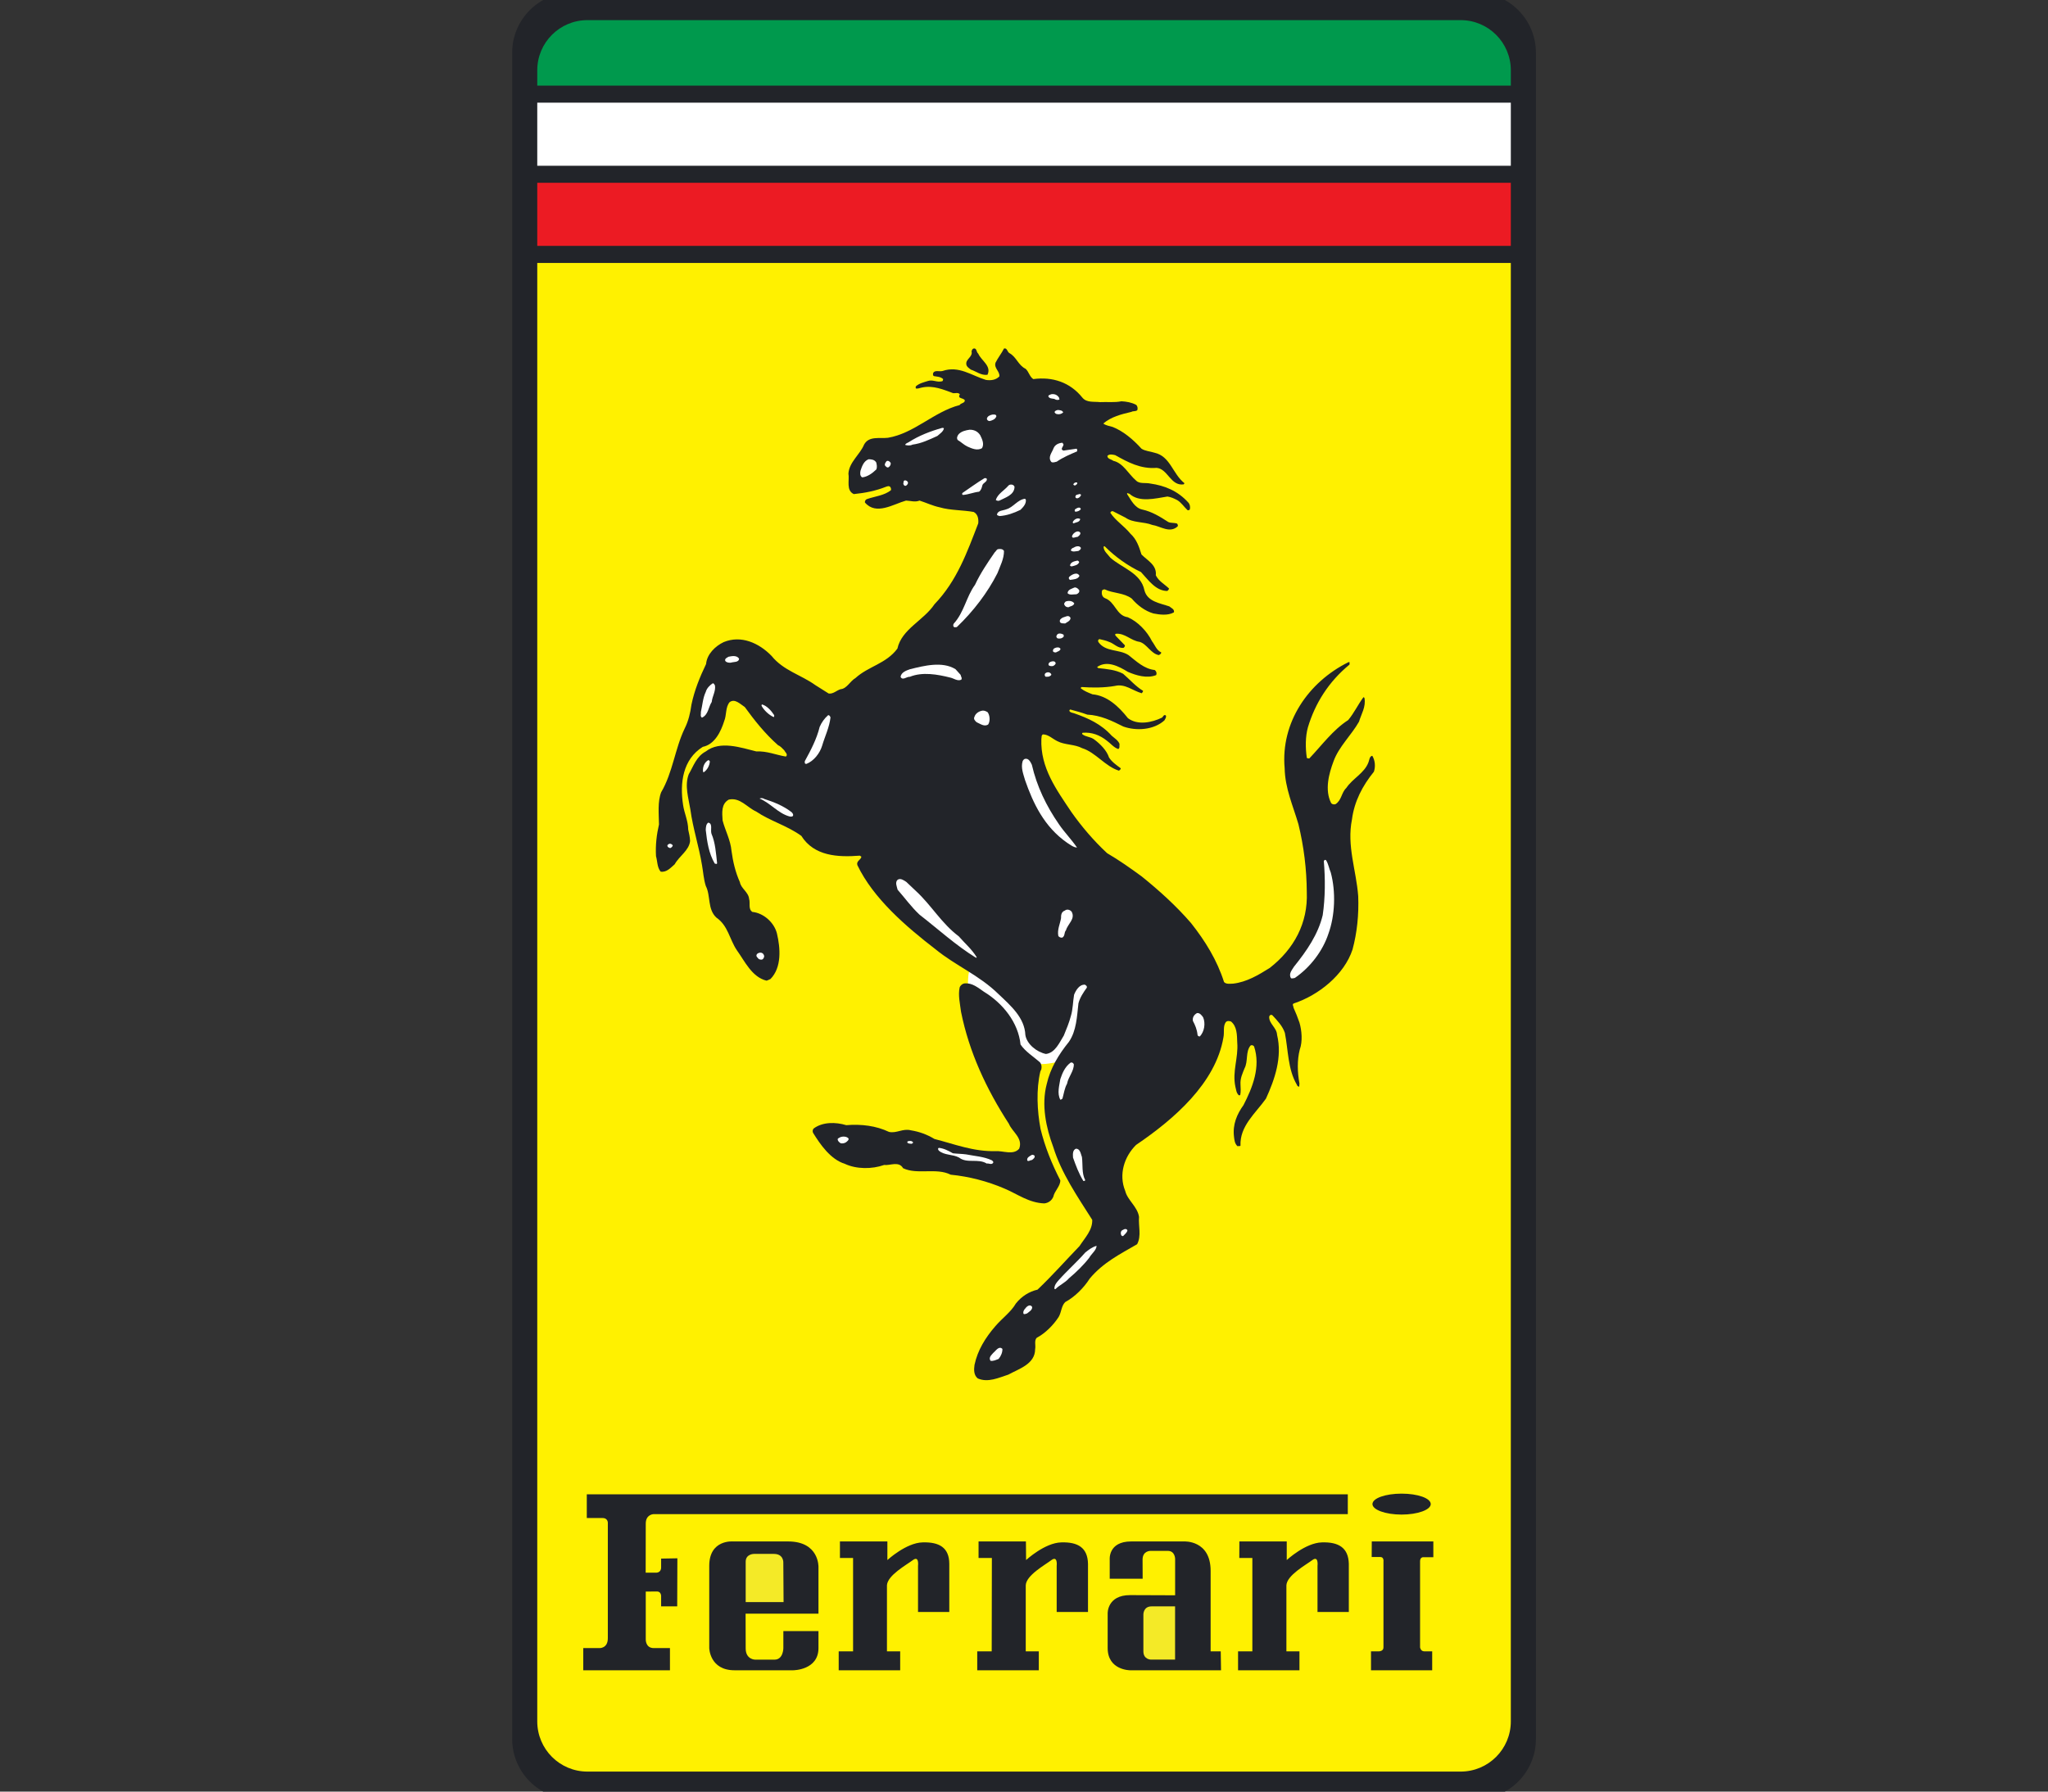 <?xml version="1.0" encoding="utf-8"?>
<svg xmlns="http://www.w3.org/2000/svg" fill="none" height="42" viewBox="0 0 48 42" width="48">
<rect x="0" y="0" width="48" height="42" fill="#333333" stroke="none"/>
<g clip-path="url(#clip0_6776_188324)">
<path clip-rule="evenodd" d="M35.998 40.765C35.998 41.545 35.367 42.177 34.587 42.177H13.415C12.636 42.177 12.004 41.545 12.004 40.765V1.236C12.004 0.456 12.636 -0.176 13.415 -0.176H34.587C35.366 -0.176 35.998 0.456 35.998 1.236V40.765Z" fill="#222429" fill-rule="evenodd"/>
<path clip-rule="evenodd" d="M35.41 5.764V4.285H12.592V5.764H35.41Z" fill="#EC1B23" fill-rule="evenodd"/>
<path clip-rule="evenodd" d="M12.592 2.407V3.886H35.41V2.407H12.592Z" fill="white" fill-rule="evenodd"/>
<path clip-rule="evenodd" d="M35.41 2.007V1.648C35.41 0.998 34.883 0.472 34.234 0.472H13.768C13.118 0.472 12.592 0.998 12.592 1.648V2.007H35.41Z" fill="#00994D" fill-rule="evenodd"/>
<path clip-rule="evenodd" d="M12.592 6.165V40.354C12.592 41.004 13.118 41.531 13.768 41.531H34.234C34.883 41.531 35.41 41.004 35.41 40.354V6.165H12.592Z" fill="#FFF100" fill-rule="evenodd"/>
<path clip-rule="evenodd" d="M22.687 23.203C22.687 23.203 22.667 22.684 22.767 22.724C22.866 22.764 24.229 23.907 24.348 24.186C24.468 24.465 24.682 24.326 24.747 24.126C24.813 23.927 25.072 23.043 25.252 23.003C25.431 22.963 25.71 23.023 25.611 23.243C25.511 23.462 25.391 23.667 25.371 23.767C25.351 23.867 25.331 24.206 25.171 24.446C25.012 24.685 25.078 24.844 24.853 24.885C24.627 24.924 24.548 24.945 24.408 24.945C24.268 24.945 23.809 24.844 23.73 24.566C23.65 24.286 23.705 24.132 23.325 23.747C22.947 23.363 22.687 23.203 22.687 23.203Z" fill="white" fill-rule="evenodd"/>
<path clip-rule="evenodd" d="M22.928 8.291C22.999 8.455 23.244 8.578 23.144 8.786C22.995 8.806 22.883 8.707 22.757 8.666C22.712 8.633 22.662 8.602 22.65 8.551C22.619 8.417 22.808 8.372 22.77 8.234C22.779 8.209 22.789 8.182 22.814 8.171C22.897 8.15 22.878 8.253 22.928 8.291Z" fill="#222429" fill-rule="evenodd"/>
<path clip-rule="evenodd" d="M23.658 8.278C23.823 8.366 23.864 8.563 24.038 8.646C24.115 8.716 24.128 8.827 24.217 8.887C24.667 8.827 25.079 8.959 25.371 9.325C25.471 9.443 25.633 9.411 25.783 9.427C25.946 9.418 26.125 9.441 26.284 9.407C26.402 9.414 26.52 9.433 26.627 9.49C26.66 9.517 26.669 9.566 26.658 9.611C26.626 9.652 26.558 9.629 26.519 9.655C26.281 9.711 26.042 9.771 25.859 9.928C25.914 9.975 26.002 9.985 26.081 10.01C26.329 10.11 26.556 10.3 26.753 10.518C26.84 10.576 26.952 10.579 27.058 10.613C27.432 10.696 27.48 11.107 27.762 11.329C27.757 11.339 27.745 11.345 27.743 11.355C27.437 11.401 27.371 10.989 27.108 10.968C26.733 10.999 26.431 10.834 26.138 10.67C26.078 10.655 25.994 10.638 25.954 10.689C25.958 10.763 26.044 10.763 26.093 10.803C26.326 10.854 26.448 11.114 26.627 11.266C26.708 11.35 26.848 11.31 26.962 11.336C27.295 11.383 27.602 11.505 27.85 11.78C27.887 11.819 27.9 11.88 27.888 11.938C27.879 11.961 27.846 11.968 27.831 11.958C27.747 11.878 27.686 11.78 27.59 11.723C27.515 11.684 27.44 11.651 27.362 11.64C27.082 11.684 26.703 11.786 26.474 11.577L26.417 11.558V11.584C26.505 11.713 26.593 11.908 26.772 11.945C26.99 11.992 27.185 12.109 27.381 12.237C27.439 12.266 27.52 12.25 27.59 12.275C27.6 12.29 27.613 12.315 27.603 12.338C27.418 12.512 27.195 12.333 27.007 12.306C26.803 12.226 26.554 12.261 26.379 12.135L26.081 11.983C26.052 11.981 26.03 11.996 26.024 12.021C26.144 12.206 26.346 12.328 26.493 12.51C26.64 12.643 26.697 12.818 26.753 12.998C26.891 13.14 27.116 13.244 27.089 13.486C27.154 13.622 27.291 13.693 27.4 13.797C27.397 13.809 27.391 13.82 27.384 13.83C27.376 13.84 27.367 13.848 27.356 13.854C27.085 13.852 26.91 13.591 26.741 13.41C26.43 13.263 26.139 13.054 25.891 12.807C25.876 12.801 25.869 12.812 25.865 12.82C25.868 12.923 25.96 12.989 26.024 13.074C26.293 13.315 26.743 13.431 26.823 13.841C26.894 14.105 27.187 14.14 27.407 14.216C27.447 14.253 27.532 14.28 27.514 14.355C27.374 14.437 27.173 14.409 27.032 14.381C26.835 14.323 26.66 14.191 26.525 14.032C26.337 13.891 26.087 13.913 25.891 13.816C25.863 13.82 25.834 13.823 25.827 13.854C25.815 13.923 25.829 13.995 25.903 14.025C26.139 14.112 26.164 14.432 26.43 14.469C26.664 14.568 26.886 14.8 27.001 15.034C27.068 15.119 27.103 15.242 27.216 15.294C27.216 15.331 27.184 15.344 27.159 15.357C26.975 15.325 26.878 15.093 26.709 15.047C26.505 15.019 26.369 14.841 26.157 14.857C26.121 14.867 26.14 14.895 26.157 14.914L26.36 15.123C26.377 15.146 26.349 15.172 26.335 15.187C26.197 15.204 26.106 15.081 25.992 15.047C25.919 15.014 25.841 15.001 25.77 14.983C25.736 14.99 25.727 15.025 25.745 15.053C25.914 15.29 26.227 15.214 26.449 15.357C26.637 15.505 26.816 15.681 27.064 15.707C27.1 15.732 27.119 15.784 27.096 15.827C26.882 15.911 26.628 15.834 26.436 15.751C26.227 15.624 25.947 15.472 25.713 15.637L25.739 15.662C25.938 15.684 26.144 15.7 26.323 15.795C26.475 15.925 26.618 16.092 26.791 16.195C26.791 16.217 26.773 16.233 26.76 16.252C26.547 16.192 26.368 16.022 26.132 16.08C25.884 16.124 25.605 16.124 25.352 16.106C25.342 16.114 25.323 16.119 25.333 16.138C25.411 16.2 25.506 16.238 25.606 16.277C25.942 16.306 26.215 16.555 26.436 16.836C26.664 17.009 26.997 16.939 27.235 16.823C27.262 16.802 27.279 16.74 27.324 16.772C27.343 16.814 27.309 16.85 27.292 16.887C27.043 17.113 26.634 17.141 26.328 17.032C26.06 16.897 25.793 16.767 25.484 16.753C25.351 16.704 25.215 16.668 25.085 16.633C25.072 16.64 25.057 16.65 25.066 16.671C25.095 16.714 25.147 16.707 25.193 16.728C25.502 16.837 25.806 16.971 26.056 17.248C26.116 17.302 26.205 17.354 26.239 17.439C26.231 17.478 26.252 17.541 26.208 17.559C26.102 17.524 26.027 17.424 25.941 17.363C25.777 17.232 25.586 17.16 25.377 17.178C25.362 17.183 25.36 17.194 25.365 17.21C25.446 17.28 25.567 17.268 25.656 17.343C25.786 17.441 25.938 17.59 25.992 17.756C26.054 17.858 26.17 17.939 26.265 18.009C26.276 18.036 26.239 18.05 26.227 18.067C25.903 17.968 25.68 17.638 25.365 17.54C25.182 17.443 24.955 17.467 24.782 17.375C24.665 17.319 24.573 17.218 24.445 17.216C24.401 17.237 24.416 17.285 24.407 17.324C24.381 17.998 24.759 18.51 25.111 19.037C25.346 19.371 25.631 19.707 25.948 20.001C26.222 20.161 26.49 20.349 26.76 20.547C27.165 20.874 27.559 21.228 27.914 21.638C28.249 22.061 28.527 22.513 28.688 23.021C28.736 23.077 28.828 23.061 28.904 23.059C29.221 23.021 29.491 22.859 29.76 22.691C30.331 22.245 30.657 21.637 30.628 20.915C30.625 20.378 30.559 19.844 30.432 19.322C30.305 18.887 30.118 18.482 30.109 18.009C30.014 16.936 30.663 15.989 31.605 15.523H31.63V15.579C31.137 15.983 30.821 16.493 30.654 17.051C30.594 17.265 30.594 17.53 30.628 17.762C30.635 17.782 30.66 17.777 30.686 17.781C30.979 17.474 31.24 17.111 31.599 16.88C31.74 16.71 31.829 16.515 31.954 16.347C31.96 16.339 31.966 16.351 31.979 16.36C32.019 16.571 31.905 16.736 31.852 16.918C31.674 17.233 31.38 17.503 31.256 17.844C31.147 18.133 31.042 18.519 31.199 18.827C31.219 18.854 31.261 18.864 31.3 18.853C31.446 18.761 31.436 18.584 31.554 18.472C31.703 18.248 31.98 18.125 32.074 17.869C32.096 17.814 32.096 17.73 32.163 17.717C32.226 17.822 32.243 17.964 32.201 18.091C31.933 18.421 31.742 18.786 31.687 19.208C31.561 19.829 31.788 20.401 31.833 21.009C31.85 21.442 31.806 21.866 31.7 22.259C31.503 22.857 30.901 23.33 30.33 23.521C30.273 23.539 30.317 23.585 30.317 23.623C30.367 23.733 30.413 23.848 30.456 23.972C30.51 24.155 30.533 24.414 30.463 24.606C30.4 24.85 30.407 25.142 30.456 25.4L30.45 25.475C30.413 25.473 30.398 25.443 30.393 25.425C30.181 25.063 30.194 24.615 30.114 24.213C30.059 24.051 29.936 23.924 29.822 23.801C29.788 23.777 29.755 23.799 29.747 23.832C29.737 23.997 29.922 24.088 29.931 24.257C30.058 24.787 29.877 25.302 29.671 25.755C29.427 26.1 29.054 26.396 29.074 26.859C29.054 26.877 29.024 26.861 29.004 26.871C28.937 26.807 28.931 26.724 28.922 26.649C28.886 26.36 28.992 26.119 29.144 25.907C29.355 25.498 29.553 25.009 29.392 24.53C29.368 24.5 29.331 24.494 29.309 24.511C29.189 24.655 29.256 24.881 29.169 25.044C29.123 25.162 29.064 25.277 29.074 25.425C29.078 25.499 29.084 25.592 29.068 25.672C29.057 25.678 29.043 25.672 29.036 25.678C28.972 25.62 28.973 25.539 28.954 25.475C28.878 25.113 29.027 24.801 28.998 24.442C28.992 24.253 28.992 24.063 28.852 23.947C28.807 23.934 28.771 23.927 28.738 23.953C28.656 24.047 28.701 24.197 28.674 24.321C28.492 25.393 27.515 26.238 26.627 26.84C26.349 27.115 26.215 27.533 26.372 27.918C26.425 28.137 26.66 28.286 26.696 28.527C26.678 28.743 26.757 28.971 26.651 29.168C26.262 29.395 25.858 29.593 25.541 29.973C25.402 30.19 25.193 30.402 24.965 30.525C24.873 30.619 24.879 30.76 24.812 30.874C24.69 31.063 24.499 31.256 24.298 31.362C24.235 31.426 24.279 31.537 24.261 31.629C24.259 31.981 23.878 32.089 23.633 32.225C23.411 32.296 23.156 32.42 22.916 32.314C22.819 32.235 22.825 32.105 22.84 31.997C22.913 31.651 23.096 31.358 23.328 31.09C23.493 30.898 23.693 30.759 23.81 30.557C23.947 30.386 24.122 30.278 24.317 30.233C24.662 29.905 24.969 29.557 25.301 29.212C25.43 29.014 25.609 28.835 25.599 28.596C25.247 28.041 24.874 27.5 24.686 26.89C24.517 26.439 24.403 25.902 24.533 25.412C24.617 25.041 24.812 24.721 25.053 24.423C25.231 24.162 25.24 23.834 25.276 23.521C25.312 23.384 25.391 23.267 25.472 23.154C25.484 23.113 25.443 23.095 25.427 23.084C25.297 23.076 25.215 23.217 25.174 23.319C25.145 23.481 25.148 23.66 25.098 23.82C25.058 23.975 24.995 24.123 24.933 24.276C24.834 24.433 24.733 24.682 24.514 24.708C24.302 24.665 24.067 24.48 24.032 24.264C24.015 23.859 23.695 23.581 23.404 23.306C22.949 22.859 22.404 22.643 21.933 22.259C21.228 21.716 20.468 21.061 20.094 20.28C20.066 20.181 20.177 20.161 20.189 20.083L20.151 20.059C19.633 20.1 19.079 20.069 18.781 19.595C18.446 19.353 18.056 19.25 17.722 19.024C17.506 18.927 17.346 18.687 17.081 18.745C16.901 18.845 16.924 19.051 16.936 19.234C16.997 19.471 17.121 19.688 17.145 19.95C17.179 20.202 17.237 20.449 17.341 20.68C17.365 20.827 17.544 20.914 17.557 21.073C17.59 21.168 17.53 21.309 17.633 21.378C17.892 21.402 18.146 21.624 18.21 21.885C18.291 22.228 18.325 22.68 18.058 22.951C18.026 22.962 17.997 22.984 17.963 22.989C17.622 22.905 17.454 22.531 17.272 22.279C17.097 22.023 17.068 21.702 16.79 21.511C16.577 21.313 16.66 20.998 16.542 20.769C16.491 20.61 16.482 20.44 16.453 20.28C16.38 19.835 16.241 19.422 16.181 18.98C16.138 18.711 16.04 18.415 16.143 18.149C16.254 17.959 16.322 17.733 16.542 17.616C16.877 17.355 17.366 17.527 17.728 17.616C17.977 17.603 18.184 17.698 18.42 17.736C18.478 17.685 18.399 17.633 18.382 17.59C18.333 17.541 18.289 17.49 18.236 17.47C17.928 17.198 17.68 16.884 17.456 16.575C17.347 16.504 17.222 16.369 17.1 16.461C16.999 16.582 17.033 16.762 16.973 16.905C16.899 17.141 16.755 17.452 16.472 17.508C16.002 17.801 15.93 18.356 16.01 18.872C16.038 19.065 16.127 19.238 16.13 19.449C16.148 19.532 16.17 19.618 16.174 19.716C16.149 19.94 15.922 20.065 15.813 20.261C15.715 20.347 15.62 20.457 15.483 20.433C15.398 20.327 15.41 20.187 15.375 20.071C15.36 19.804 15.391 19.561 15.445 19.328C15.442 19.081 15.41 18.794 15.496 18.573C15.769 18.108 15.818 17.554 16.048 17.076C16.135 16.902 16.18 16.713 16.206 16.518C16.276 16.181 16.404 15.868 16.549 15.566C16.568 15.338 16.762 15.147 16.961 15.053C17.368 14.884 17.788 15.072 18.083 15.376C18.363 15.722 18.772 15.818 19.111 16.062L19.422 16.258C19.526 16.274 19.605 16.187 19.7 16.157C19.847 16.147 19.925 15.966 20.049 15.896C20.356 15.617 20.767 15.562 21.033 15.205C21.134 14.746 21.648 14.547 21.902 14.165C22.432 13.615 22.67 12.935 22.928 12.268C22.937 12.166 22.921 12.055 22.821 12.002C22.558 11.954 22.274 11.966 22.028 11.894C21.858 11.858 21.708 11.785 21.552 11.735C21.447 11.778 21.34 11.739 21.235 11.735C20.939 11.817 20.533 12.09 20.271 11.779C20.267 11.741 20.291 11.705 20.328 11.697C20.514 11.634 20.722 11.616 20.88 11.494C20.89 11.466 20.88 11.437 20.867 11.418C20.839 11.383 20.795 11.401 20.766 11.411C20.529 11.506 20.273 11.557 20.011 11.583C19.825 11.495 19.913 11.264 19.885 11.101C19.904 10.831 20.155 10.658 20.252 10.422C20.367 10.215 20.609 10.286 20.811 10.263C21.43 10.159 21.887 9.653 22.491 9.496C22.523 9.443 22.619 9.453 22.612 9.382C22.573 9.32 22.431 9.353 22.497 9.242C22.45 9.194 22.396 9.223 22.339 9.217C22.111 9.133 21.878 9.031 21.616 9.083C21.566 9.091 21.523 9.115 21.47 9.109C21.456 9.095 21.462 9.074 21.464 9.058C21.545 8.985 21.648 8.963 21.749 8.931C21.866 8.893 21.961 8.972 22.085 8.937C22.101 8.925 22.102 8.906 22.105 8.887C22.043 8.828 21.961 8.831 21.888 8.817C21.857 8.798 21.865 8.757 21.876 8.735C21.919 8.673 22.02 8.717 22.091 8.697C22.471 8.565 22.776 8.806 23.107 8.906C23.22 8.924 23.344 8.909 23.423 8.823C23.436 8.703 23.288 8.628 23.334 8.5C23.39 8.386 23.475 8.284 23.531 8.17C23.607 8.15 23.603 8.245 23.658 8.278Z" fill="#222429" fill-rule="evenodd"/>
<path clip-rule="evenodd" d="M24.824 9.326C24.816 9.34 24.833 9.346 24.831 9.364C24.79 9.388 24.74 9.372 24.71 9.351C24.656 9.342 24.594 9.345 24.571 9.294C24.569 9.256 24.61 9.259 24.634 9.243C24.711 9.229 24.781 9.253 24.824 9.326ZM24.919 9.668C24.899 9.687 24.875 9.7 24.848 9.707C24.822 9.713 24.794 9.713 24.767 9.706C24.742 9.703 24.723 9.677 24.716 9.662C24.726 9.627 24.761 9.619 24.792 9.611C24.837 9.616 24.898 9.616 24.919 9.668ZM23.353 9.757C23.333 9.828 23.255 9.857 23.194 9.871C23.158 9.869 23.136 9.849 23.13 9.82C23.136 9.757 23.204 9.731 23.258 9.719C23.291 9.72 23.345 9.705 23.353 9.757ZM22.123 10.036C22.116 10.115 22.024 10.17 21.97 10.22C21.78 10.306 21.596 10.396 21.387 10.423C21.338 10.451 21.262 10.445 21.215 10.43C21.224 10.394 21.268 10.385 21.298 10.366C21.541 10.21 21.806 10.109 22.084 10.03L22.123 10.036ZM22.973 10.201C23.015 10.288 23.074 10.402 23.017 10.505C22.905 10.575 22.771 10.511 22.674 10.468C22.589 10.428 22.522 10.358 22.446 10.315C22.413 10.267 22.441 10.212 22.471 10.176C22.539 10.109 22.63 10.088 22.725 10.074C22.821 10.072 22.912 10.107 22.973 10.201ZM24.926 10.417C24.929 10.467 24.833 10.534 24.926 10.563L25.23 10.519C25.249 10.524 25.25 10.561 25.243 10.582C25.078 10.653 24.914 10.721 24.767 10.823C24.726 10.832 24.675 10.854 24.64 10.829C24.551 10.718 24.657 10.61 24.691 10.512C24.724 10.426 24.811 10.385 24.9 10.379L24.926 10.417ZM20.537 10.842C20.549 10.892 20.563 10.954 20.537 11.007C20.443 11.097 20.329 11.179 20.208 11.191C20.151 11.159 20.157 11.084 20.169 11.032C20.203 10.931 20.243 10.808 20.359 10.766C20.425 10.768 20.494 10.772 20.537 10.842ZM20.873 10.848C20.886 10.887 20.86 10.933 20.822 10.956C20.785 10.967 20.766 10.937 20.746 10.918C20.725 10.884 20.75 10.854 20.765 10.829C20.793 10.778 20.85 10.813 20.873 10.848ZM23.13 11.229C23.136 11.301 23.039 11.316 23.023 11.381C23.011 11.434 22.994 11.492 22.947 11.527C22.814 11.541 22.698 11.595 22.566 11.603C22.543 11.593 22.554 11.573 22.554 11.559C22.725 11.444 22.895 11.317 23.074 11.21C23.091 11.208 23.117 11.203 23.13 11.229ZM21.279 11.305C21.289 11.341 21.259 11.37 21.234 11.387C21.194 11.398 21.18 11.366 21.171 11.343C21.181 11.313 21.166 11.268 21.209 11.261C21.235 11.261 21.264 11.274 21.279 11.305ZM25.243 11.311C25.266 11.347 25.219 11.364 25.198 11.381C25.169 11.38 25.142 11.36 25.167 11.337C25.175 11.325 25.187 11.317 25.201 11.312C25.214 11.308 25.229 11.307 25.243 11.311ZM23.778 11.412C23.776 11.607 23.553 11.667 23.423 11.736C23.393 11.748 23.361 11.736 23.34 11.723C23.378 11.58 23.538 11.499 23.632 11.387C23.667 11.344 23.759 11.35 23.778 11.412ZM25.338 11.603C25.331 11.621 25.321 11.636 25.308 11.65C25.295 11.663 25.279 11.673 25.262 11.679C25.239 11.688 25.208 11.677 25.205 11.654C25.203 11.641 25.206 11.629 25.213 11.618C25.22 11.607 25.23 11.6 25.243 11.597C25.271 11.596 25.315 11.561 25.338 11.603ZM24.044 11.717C24.052 11.815 23.982 11.888 23.917 11.952C23.763 12.027 23.605 12.085 23.429 12.098C23.402 12.089 23.37 12.086 23.366 12.06C23.39 11.962 23.508 11.972 23.587 11.939C23.747 11.895 23.85 11.712 24.025 11.692L24.044 11.717ZM25.332 11.933C25.307 11.977 25.252 11.994 25.204 11.996C25.18 11.983 25.187 11.953 25.198 11.939C25.231 11.916 25.312 11.866 25.332 11.933ZM25.318 12.168C25.304 12.246 25.214 12.243 25.16 12.269C25.129 12.253 25.147 12.235 25.154 12.219C25.192 12.165 25.263 12.132 25.318 12.168ZM25.318 12.485C25.334 12.527 25.287 12.563 25.256 12.586C25.211 12.585 25.174 12.617 25.135 12.599C25.111 12.566 25.141 12.541 25.154 12.516C25.193 12.473 25.271 12.427 25.318 12.485ZM25.332 12.84C25.339 12.88 25.3 12.898 25.275 12.916C25.215 12.921 25.139 12.947 25.097 12.903C25.101 12.874 25.13 12.846 25.16 12.84C25.203 12.811 25.292 12.78 25.332 12.84ZM23.531 12.916C23.532 13.102 23.442 13.267 23.378 13.436C23.147 13.892 22.818 14.325 22.427 14.699C22.408 14.707 22.386 14.701 22.37 14.705C22.331 14.687 22.34 14.645 22.351 14.623C22.6 14.35 22.644 13.995 22.852 13.709C22.977 13.442 23.144 13.193 23.314 12.948C23.348 12.923 23.356 12.873 23.404 12.872C23.45 12.866 23.503 12.868 23.531 12.916ZM25.294 13.176C25.271 13.248 25.181 13.262 25.116 13.278C25.097 13.275 25.084 13.269 25.078 13.259C25.089 13.18 25.17 13.16 25.237 13.145C25.26 13.134 25.28 13.153 25.294 13.176ZM25.3 13.5C25.261 13.585 25.156 13.581 25.078 13.595C25.049 13.577 25.042 13.546 25.059 13.525C25.113 13.472 25.249 13.394 25.3 13.5ZM25.294 13.836C25.307 13.887 25.266 13.916 25.23 13.931C25.16 13.93 25.068 13.959 25.021 13.906C25.027 13.818 25.122 13.802 25.185 13.772C25.228 13.767 25.266 13.796 25.294 13.836ZM25.179 14.147C25.155 14.211 25.085 14.209 25.04 14.236C24.998 14.236 24.965 14.215 24.951 14.185C24.926 14.15 24.956 14.123 24.976 14.102C25.041 14.076 25.139 14.082 25.179 14.147ZM25.09 14.483C25.093 14.556 25.009 14.583 24.964 14.616C24.916 14.612 24.868 14.621 24.844 14.584C24.822 14.528 24.875 14.495 24.913 14.476C24.965 14.466 25.044 14.402 25.09 14.483ZM24.926 14.877C24.933 14.885 24.927 14.904 24.932 14.921C24.895 14.97 24.835 14.977 24.786 14.965C24.757 14.946 24.751 14.916 24.767 14.895C24.792 14.829 24.881 14.851 24.926 14.877ZM24.856 15.212C24.845 15.265 24.783 15.272 24.748 15.295C24.716 15.295 24.685 15.29 24.678 15.263C24.678 15.232 24.691 15.203 24.723 15.193C24.757 15.175 24.83 15.162 24.856 15.212ZM17.322 15.441C17.315 15.535 17.193 15.511 17.125 15.536C17.081 15.538 17.022 15.531 16.998 15.492C16.981 15.435 17.044 15.418 17.074 15.396C17.151 15.38 17.27 15.357 17.322 15.441ZM24.742 15.543C24.743 15.577 24.71 15.595 24.685 15.612C24.644 15.622 24.596 15.616 24.577 15.593C24.565 15.552 24.598 15.519 24.634 15.511C24.667 15.5 24.724 15.49 24.742 15.543ZM22.515 15.821C22.517 15.857 22.558 15.895 22.529 15.935C22.44 15.974 22.354 15.902 22.274 15.885C21.974 15.809 21.619 15.746 21.324 15.866C21.247 15.86 21.153 15.964 21.107 15.866C21.123 15.76 21.243 15.718 21.329 15.688C21.65 15.609 22.084 15.495 22.395 15.688L22.515 15.821ZM24.64 15.809C24.642 15.838 24.607 15.847 24.589 15.859C24.564 15.868 24.535 15.861 24.513 15.866C24.479 15.849 24.481 15.81 24.494 15.79C24.535 15.747 24.613 15.749 24.64 15.809ZM16.757 16.069C16.778 16.207 16.695 16.319 16.681 16.456C16.603 16.575 16.602 16.757 16.452 16.824C16.405 16.79 16.433 16.74 16.427 16.691C16.464 16.53 16.473 16.362 16.541 16.221C16.563 16.137 16.637 16.061 16.706 16.018C16.732 16.017 16.743 16.047 16.757 16.069ZM18.146 16.767C18.141 16.78 18.152 16.8 18.133 16.811C18.019 16.759 17.905 16.651 17.848 16.544L17.855 16.513C17.971 16.541 18.077 16.66 18.146 16.767ZM23.149 16.697C23.199 16.77 23.212 16.9 23.162 16.982C23.072 17.047 22.97 16.965 22.89 16.931C22.847 16.895 22.812 16.852 22.839 16.804C22.864 16.722 22.948 16.67 23.03 16.659C23.072 16.656 23.11 16.673 23.149 16.697ZM19.465 16.818C19.438 17.054 19.334 17.26 19.268 17.484C19.217 17.653 19.076 17.841 18.9 17.908C18.878 17.91 18.864 17.899 18.862 17.883V17.845C19.005 17.584 19.141 17.325 19.211 17.04C19.256 16.935 19.323 16.842 19.408 16.767C19.438 16.76 19.453 16.79 19.465 16.818ZM24.184 17.928C24.3 18.432 24.521 18.894 24.824 19.33C24.948 19.512 25.113 19.679 25.243 19.869C25.154 19.865 25.079 19.798 25.008 19.755C24.472 19.381 24.213 18.829 24.025 18.289C23.985 18.145 23.922 18 23.968 17.845C23.979 17.819 24.001 17.791 24.032 17.788C24.112 17.778 24.152 17.862 24.184 17.928ZM16.637 17.851C16.633 17.9 16.619 17.946 16.596 17.989C16.573 18.032 16.541 18.069 16.503 18.099H16.478C16.464 17.989 16.503 17.877 16.599 17.82C16.613 17.821 16.63 17.831 16.637 17.851ZM18.558 19.044C18.573 19.064 18.602 19.091 18.584 19.127C18.564 19.151 18.523 19.144 18.501 19.139C18.238 19.067 18.049 18.82 17.803 18.721C17.817 18.709 17.878 18.703 17.905 18.727C18.133 18.801 18.358 18.887 18.558 19.044ZM16.675 19.545C16.765 19.752 16.781 20.003 16.807 20.236C16.801 20.269 16.765 20.244 16.751 20.243C16.612 20.004 16.571 19.73 16.541 19.456C16.544 19.389 16.548 19.321 16.599 19.285C16.711 19.303 16.646 19.456 16.675 19.545ZM15.768 19.818C15.763 19.846 15.739 19.869 15.711 19.881C15.679 19.878 15.646 19.857 15.641 19.83C15.641 19.8 15.671 19.788 15.692 19.78C15.722 19.776 15.75 19.792 15.768 19.818ZM31.191 20.458C31.31 20.905 31.291 21.461 31.134 21.892C31.003 22.289 30.715 22.673 30.348 22.926C30.318 22.933 30.282 22.941 30.259 22.933C30.193 22.833 30.282 22.738 30.329 22.66C30.629 22.288 30.894 21.902 31.001 21.454C31.062 21.043 31.062 20.592 31.027 20.186C31.035 20.165 31.063 20.142 31.084 20.173C31.134 20.256 31.15 20.36 31.191 20.458ZM21.463 20.884C21.834 21.225 22.061 21.642 22.471 21.95C22.608 22.108 22.778 22.253 22.89 22.438V22.45H22.871C22.406 22.164 21.986 21.78 21.551 21.442C21.351 21.254 21.207 21.049 21.038 20.858C21.02 20.783 20.972 20.685 21.038 20.624C21.104 20.58 21.18 20.634 21.241 20.674L21.463 20.884ZM25.116 21.372C25.211 21.541 25.024 21.66 24.983 21.81C24.936 21.857 24.967 21.945 24.895 21.981C24.878 21.983 24.861 21.98 24.845 21.974C24.829 21.967 24.816 21.957 24.805 21.943C24.775 21.796 24.845 21.66 24.868 21.525C24.865 21.449 24.879 21.373 24.957 21.347C25.002 21.308 25.074 21.322 25.116 21.372ZM17.905 22.394C17.92 22.424 17.901 22.465 17.874 22.489C17.843 22.505 17.809 22.492 17.784 22.483C17.756 22.448 17.716 22.424 17.733 22.381C17.745 22.354 17.771 22.343 17.797 22.336C17.843 22.324 17.889 22.345 17.905 22.394Z" fill="white" fill-rule="evenodd"/>
<path clip-rule="evenodd" d="M23.062 23.25C23.507 23.522 23.866 23.97 23.919 24.487C24.035 24.655 24.214 24.764 24.369 24.899C24.407 24.937 24.42 25 24.407 25.064L24.382 25.121C24.284 25.541 24.307 26.036 24.388 26.466C24.489 26.882 24.651 27.282 24.851 27.671C24.852 27.811 24.717 27.914 24.686 28.058C24.668 28.1 24.64 28.136 24.603 28.163C24.566 28.19 24.522 28.206 24.477 28.211C24.115 28.2 23.841 27.988 23.539 27.862C23.139 27.691 22.715 27.581 22.282 27.538C21.947 27.368 21.497 27.545 21.166 27.386C21.067 27.212 20.859 27.329 20.722 27.31C20.438 27.411 20.072 27.411 19.802 27.284C19.464 27.178 19.228 26.834 19.055 26.555C19.038 26.515 19.049 26.475 19.073 26.453C19.283 26.299 19.586 26.302 19.834 26.377C20.191 26.348 20.536 26.392 20.836 26.535C21.013 26.575 21.16 26.448 21.35 26.498C21.544 26.529 21.727 26.595 21.902 26.701C22.365 26.819 22.815 27 23.335 26.986C23.514 26.975 23.749 27.087 23.887 26.929C23.982 26.68 23.723 26.535 23.646 26.345C23.116 25.528 22.714 24.664 22.524 23.719C22.5 23.527 22.452 23.33 22.492 23.148C22.501 23.123 22.518 23.101 22.539 23.084C22.56 23.067 22.586 23.056 22.613 23.053C22.79 23.04 22.92 23.153 23.062 23.25Z" fill="#222429" fill-rule="evenodd"/>
<path clip-rule="evenodd" d="M28.2 23.852C28.256 23.991 28.23 24.178 28.123 24.296C28.085 24.3 28.07 24.278 28.067 24.258C28.055 24.134 28.01 24.029 27.959 23.934C27.944 23.852 27.985 23.788 28.054 23.75C28.115 23.739 28.165 23.798 28.2 23.852ZM25.168 24.949C25.171 25.114 25.039 25.241 25.009 25.406C24.951 25.509 24.935 25.634 24.901 25.755C24.885 25.766 24.87 25.78 24.851 25.78C24.771 25.63 24.829 25.445 24.851 25.298C24.9 25.152 24.96 25.009 25.092 24.911C25.122 24.898 25.152 24.916 25.168 24.949ZM19.886 26.687C19.903 26.723 19.852 26.761 19.822 26.782C19.79 26.802 19.743 26.809 19.707 26.802C19.677 26.787 19.645 26.755 19.638 26.732C19.617 26.682 19.669 26.68 19.688 26.662C19.748 26.636 19.839 26.636 19.886 26.687ZM21.401 26.782C21.403 26.798 21.379 26.802 21.369 26.814C21.328 26.811 21.291 26.811 21.268 26.789C21.257 26.765 21.277 26.75 21.293 26.751C21.332 26.744 21.373 26.742 21.401 26.782ZM22.333 27.036C22.43 27.048 22.538 27.048 22.644 27.062C22.842 27.102 23.058 27.112 23.246 27.201C23.256 27.213 23.288 27.224 23.278 27.258C23.24 27.316 23.174 27.265 23.127 27.277C22.923 27.15 22.665 27.283 22.479 27.137C22.327 27.055 22.132 27.088 22.003 26.973C21.983 26.947 21.976 26.923 22.003 26.909C22.121 26.92 22.225 26.975 22.333 27.036ZM25.358 27.125C25.381 27.299 25.349 27.503 25.434 27.664C25.435 27.684 25.401 27.691 25.39 27.683C25.282 27.507 25.214 27.319 25.149 27.137C25.143 27.051 25.14 26.959 25.219 26.928C25.318 26.931 25.328 27.045 25.358 27.125ZM24.248 27.093C24.264 27.139 24.215 27.172 24.185 27.195C24.145 27.194 24.11 27.235 24.077 27.207C24.058 27.14 24.131 27.104 24.172 27.081C24.195 27.061 24.222 27.074 24.248 27.093ZM26.424 28.844C26.415 28.895 26.361 28.936 26.323 28.977C26.304 28.983 26.279 28.963 26.278 28.952C26.258 28.902 26.27 28.846 26.323 28.831C26.344 28.811 26.407 28.795 26.424 28.844ZM25.701 29.206C25.698 29.308 25.585 29.387 25.529 29.485C25.401 29.653 25.217 29.831 25.054 29.967C24.962 30.074 24.835 30.121 24.737 30.221L24.712 30.215C24.71 30.13 24.759 30.072 24.807 30.017C25.014 29.783 25.242 29.585 25.434 29.364C25.516 29.298 25.6 29.233 25.701 29.206ZM24.191 30.639C24.198 30.711 24.119 30.751 24.071 30.791C24.044 30.797 24.009 30.819 23.988 30.798C23.973 30.745 24.003 30.701 24.033 30.671C24.068 30.62 24.148 30.565 24.191 30.639ZM23.494 31.622C23.497 31.702 23.463 31.786 23.405 31.857C23.345 31.879 23.282 31.913 23.215 31.901C23.164 31.82 23.239 31.767 23.278 31.717C23.341 31.667 23.411 31.542 23.494 31.622Z" fill="white" fill-rule="evenodd"/>
<path clip-rule="evenodd" d="M32.849 35.506C33.227 35.506 33.533 35.394 33.533 35.26C33.533 35.122 33.227 35.015 32.849 35.015C32.474 35.015 32.167 35.122 32.167 35.26C32.167 35.394 32.474 35.506 32.849 35.506ZM15.702 38.636V39.156H13.67V38.636H14.047C14.047 38.636 14.246 38.649 14.246 38.405V35.713C14.246 35.713 14.26 35.587 14.12 35.587H13.753V35.031H31.589V35.496H15.314C15.314 35.496 15.135 35.502 15.135 35.717L15.133 36.868H15.375C15.375 36.868 15.495 36.876 15.495 36.745V36.538L15.876 36.531L15.872 37.658H15.495V37.414C15.495 37.414 15.495 37.313 15.405 37.309L15.135 37.311V38.429C15.135 38.429 15.125 38.636 15.324 38.636L15.702 38.636Z" fill="#222429" fill-rule="evenodd"/>
<path clip-rule="evenodd" d="M17.699 38.907C17.699 38.907 17.477 38.907 17.477 38.643L17.475 37.829H19.183V36.736C19.183 36.736 19.204 36.136 18.472 36.136H17.179C17.179 36.136 16.623 36.085 16.623 36.708V38.636C16.623 38.636 16.633 39.156 17.215 39.156H18.59C18.59 39.156 19.183 39.156 19.183 38.636V38.237H18.36V38.636C18.36 38.636 18.36 38.907 18.153 38.907H17.699ZM22.249 37.79H21.516V36.708C21.516 36.708 21.547 36.462 21.397 36.572C21.242 36.688 20.802 36.929 20.788 37.163V38.712H21.098V39.156H19.657V38.712H19.994V36.523H19.686V36.136H20.798V36.572C20.798 36.572 21.238 36.166 21.624 36.158C22.014 36.146 22.247 36.28 22.249 36.66L22.249 37.79ZM27.749 36.136C27.749 36.136 28.374 36.097 28.374 36.824V38.712H28.611L28.618 39.156H26.485C26.485 39.156 25.961 39.156 25.961 38.636V37.821C25.961 37.821 25.947 37.394 26.486 37.394L27.542 37.398V36.545C27.542 36.545 27.542 36.359 27.373 36.357H26.967C26.967 36.357 26.779 36.351 26.779 36.562L26.781 37.01H26.009V36.564C26.009 36.564 25.967 36.136 26.511 36.136H27.749V36.136ZM25.5 37.79H24.766V36.708C24.766 36.708 24.796 36.462 24.644 36.572C24.491 36.688 24.051 36.929 24.041 37.163V38.712H24.347V39.156H22.904V38.712H23.243L23.247 36.523H22.935V36.136H24.045L24.049 36.572C24.049 36.572 24.487 36.166 24.875 36.158C25.261 36.146 25.492 36.28 25.5 36.66L25.5 37.79ZM31.613 37.79H30.879V36.708C30.879 36.708 30.909 36.462 30.759 36.572C30.604 36.688 30.162 36.929 30.15 37.163V38.712H30.456V39.156H29.017V38.712H29.352V36.523H29.046L29.048 36.136H30.158V36.572C30.158 36.572 30.596 36.166 30.984 36.158C31.37 36.146 31.603 36.28 31.613 36.66V37.79H31.613ZM33.283 38.62C33.283 38.62 33.296 38.712 33.381 38.712H33.567V39.156H32.133V38.712H32.319C32.319 38.712 32.431 38.712 32.425 38.613V36.611C32.425 36.611 32.441 36.501 32.354 36.501H32.149L32.151 36.136H33.594V36.505H33.359C33.359 36.505 33.283 36.501 33.283 36.599V38.62H33.283Z" fill="#222429" fill-rule="evenodd"/>
<path clip-rule="evenodd" d="M17.477 37.558H18.365L18.359 36.631C18.359 36.631 18.37 36.428 18.138 36.428H17.669C17.669 36.428 17.477 36.428 17.477 36.611V37.558ZM27.541 37.658V38.906H26.975C26.975 38.906 26.798 38.906 26.798 38.712V37.851C26.798 37.851 26.792 37.658 26.991 37.658H27.541Z" fill="#F4EA27" fill-rule="evenodd"/>
</g>
<defs>
<clipPath id="clip0_6776_188324">
<rect fill="white" height="42" width="48"/>
</clipPath>
</defs>
</svg>